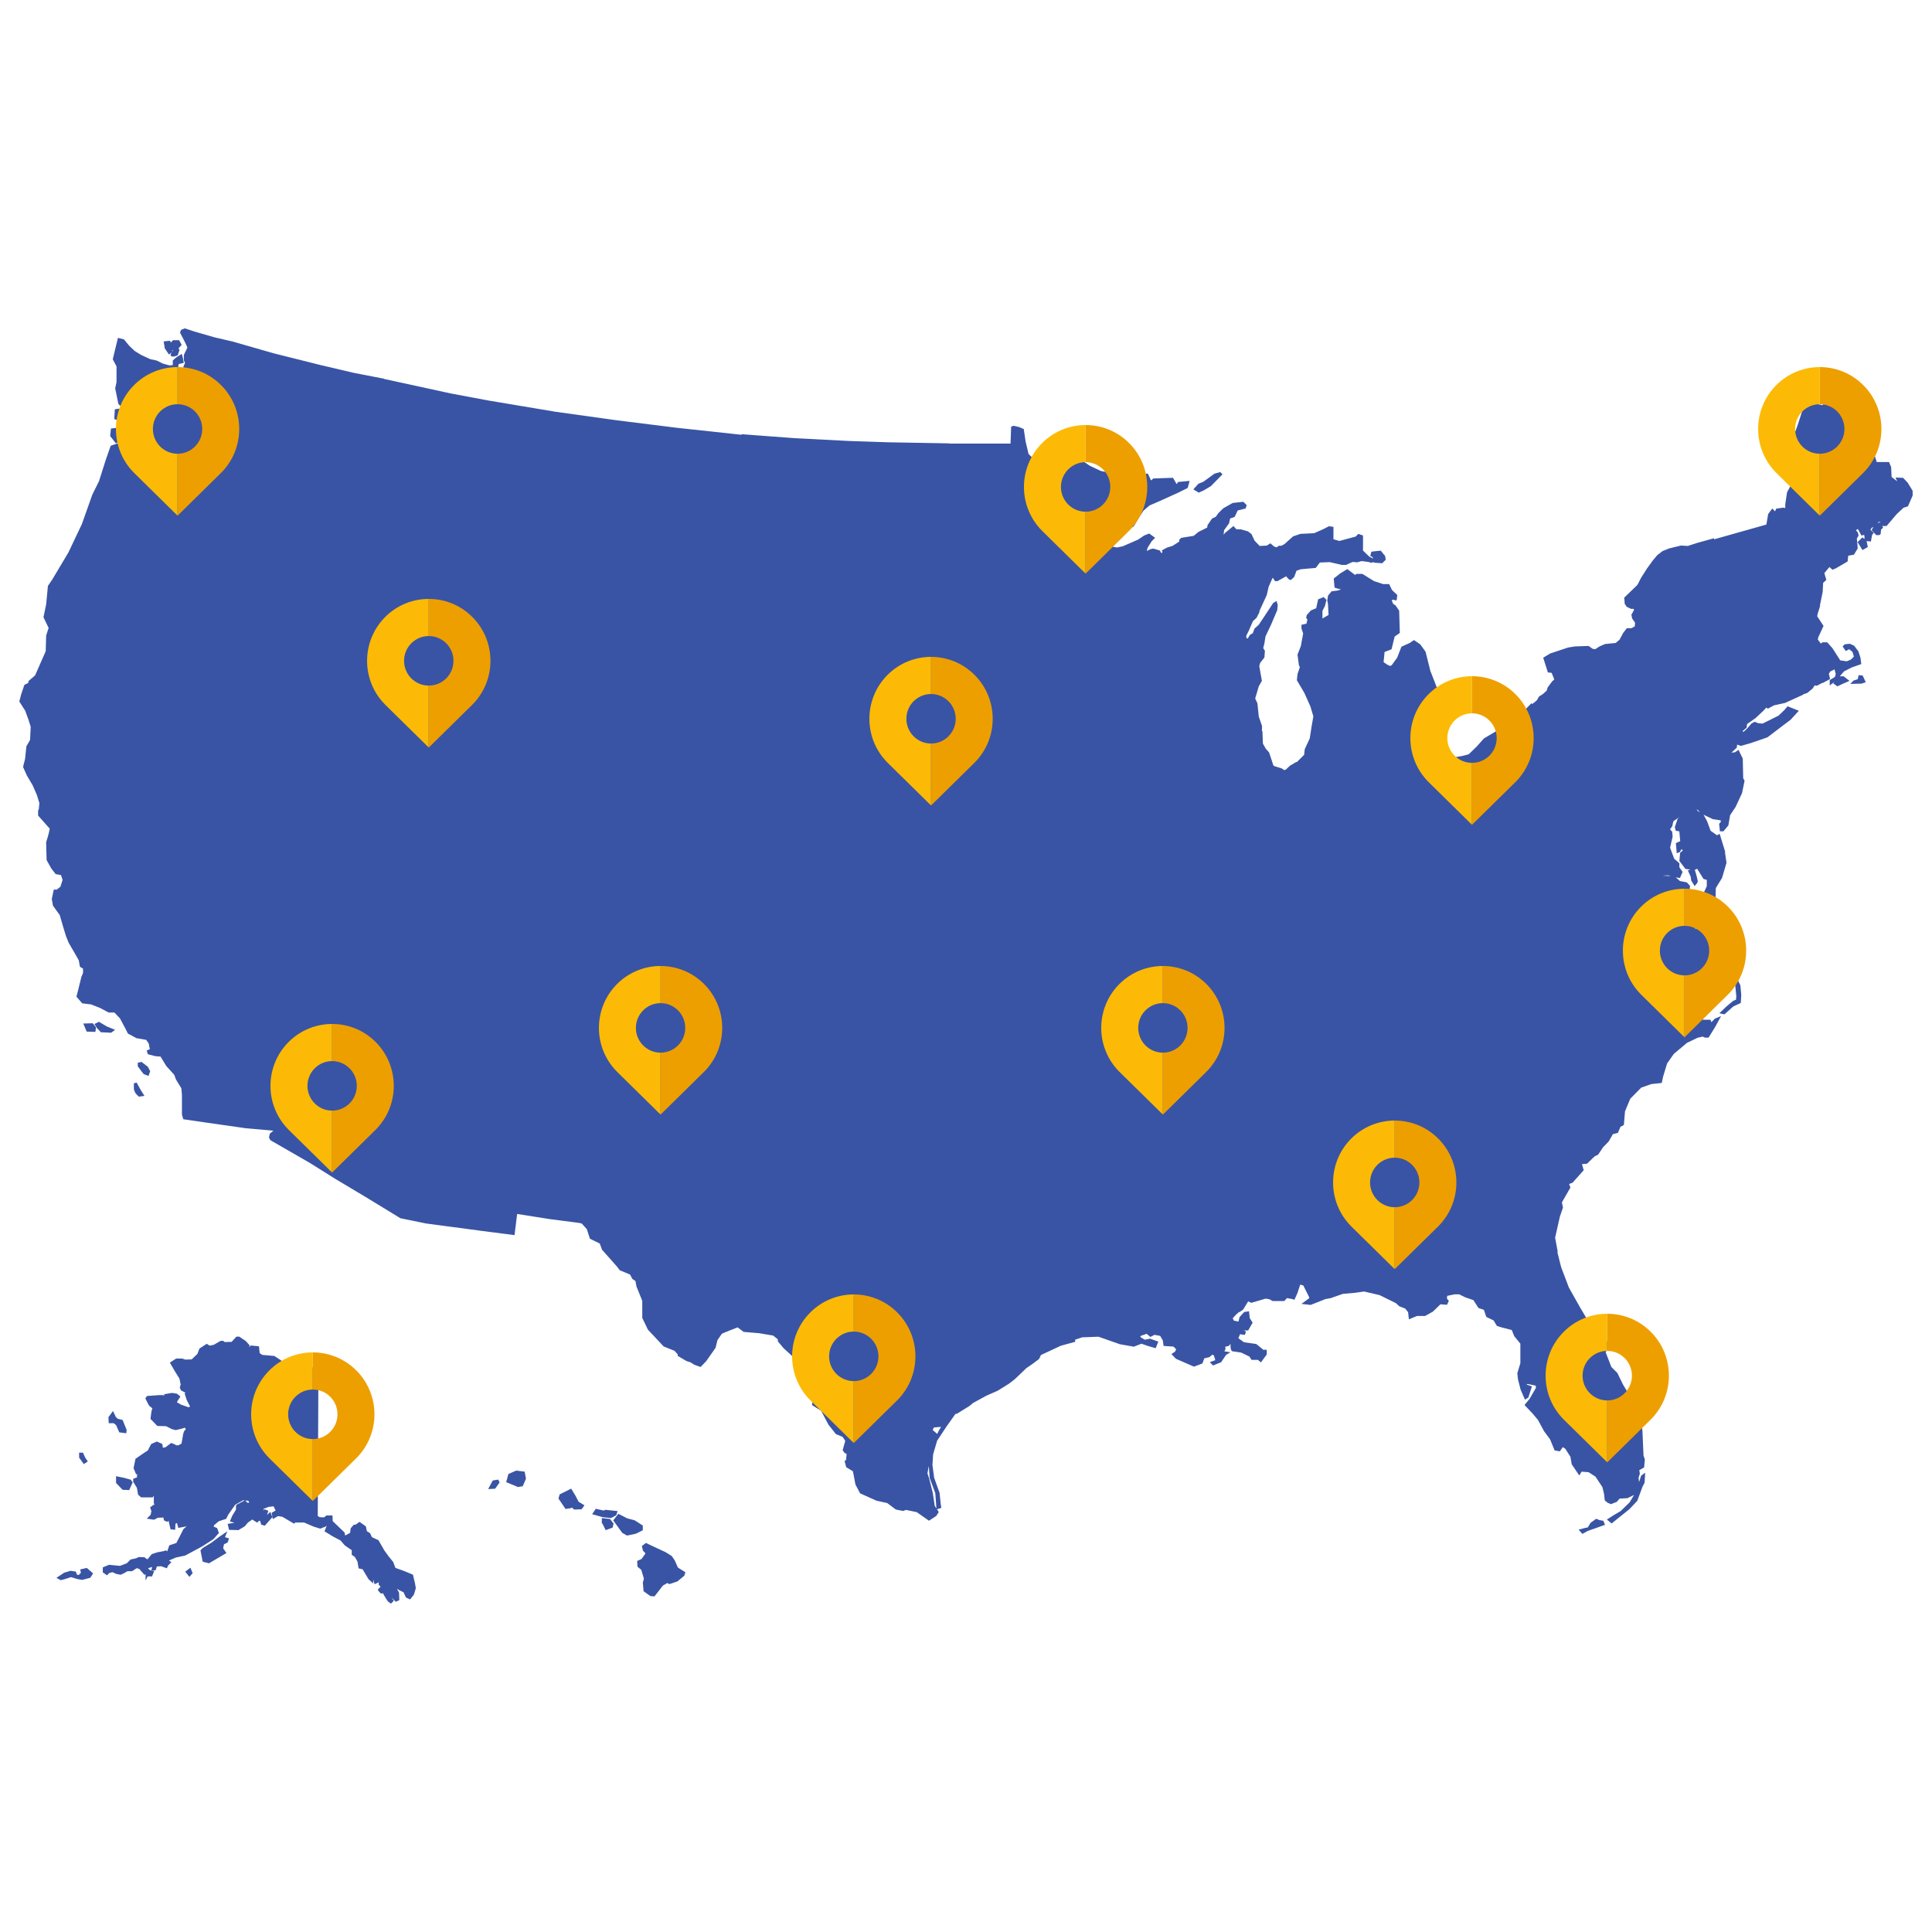 <svg width="100" height="100" viewBox="0 0 100 100" fill="none" xmlns="http://www.w3.org/2000/svg">
<g clip-path="url(#clip0_2000_1230)">
<path d="M7.073 56.035L7.288 56.425L7.476 56.721L7.186 56.763L7.02 56.597L7.015 56.588C7.015 56.588 6.97 56.498 6.945 56.429C6.938 56.405 6.93 56.386 6.929 56.357V56.071L6.979 56.059L7.024 56.047L7.074 56.035H7.073ZM7.438 55.593L7.686 55.693L7.774 55.445L7.653 55.216L7.326 54.965L7.184 54.994L7.131 55.005V55.192L7.144 55.209L7.336 55.467L7.438 55.594V55.593ZM5.957 53.304L5.528 53.128L5.119 52.888L4.887 53.004L4.926 53.065L5.031 53.227L5.222 53.429L5.756 53.454L5.957 53.304ZM4.766 52.964L4.31 52.978L4.415 53.223L4.487 53.396L4.937 53.41L4.972 53.179L4.799 52.963L4.766 52.964ZM62.044 25.499L62.304 25.383L62.675 25.163L63.277 24.551L63.16 24.434L62.864 24.515L62.276 24.942L62.034 25.034L61.768 25.328L61.834 25.37L62.044 25.5V25.499ZM98.998 25.407V25.652L98.755 26.207L98.528 26.279L98.181 26.602L97.647 27.227H97.481C97.457 27.227 97.437 27.218 97.421 27.207L97.47 27.31L97.364 27.416C97.359 27.451 97.352 27.52 97.348 27.567C97.346 27.589 97.344 27.608 97.345 27.611C97.345 27.626 97.339 27.643 97.331 27.655L97.305 27.678C97.289 27.688 97.276 27.691 97.263 27.694C97.237 27.7 97.213 27.7 97.191 27.7C97.162 27.7 97.139 27.698 97.138 27.698L97.113 27.696L96.905 27.476L96.872 27.442L96.968 27.267L96.876 27.323L96.812 27.421L96.987 27.583L96.947 27.63L96.901 27.684L96.837 28.029L96.613 28.006L96.678 28.316L96.401 28.471L96.177 28.103L96.15 28.059L96.396 27.815L96.505 27.898V27.763L96.487 27.687L96.345 27.718L96.164 27.378L96.062 27.444L96.158 27.556L96.203 27.72L96.11 27.872L96.141 28.187L96.154 28.388L95.959 28.711L95.664 28.763L95.632 29.061L95.026 29.416L94.849 29.489L94.689 29.35L94.428 29.664L94.531 30.016L94.364 30.171L94.343 30.631L94.196 31.35L94.212 31.356L94.163 31.511L94.156 31.545L94.153 31.543L94.082 31.77L94.057 31.895L94.386 32.397L94.115 32.984L94.089 33.104L94.246 33.309L94.334 33.245H94.576L94.847 33.55L95.25 34.179L95.585 34.228L95.803 34.139L95.957 33.986L95.884 33.741L95.709 33.602L95.539 33.699L95.372 33.459L95.484 33.348L95.751 33.321L95.973 33.425L96.192 33.716L96.298 34.047L96.339 34.374L95.844 34.547L95.444 34.752L95.231 35.004H95.424L95.731 35.242L95.372 35.398L95.102 35.526L94.946 35.414L94.889 35.372L94.952 35.297L94.706 35.478V35.2L94.974 35.037L95.018 34.888L94.954 34.647L94.729 34.759L94.662 34.877L94.724 35.147L94.332 35.357L94.324 35.344L94.041 35.495L94.019 35.492L93.927 35.476L93.821 35.639L93.546 35.866L93.327 35.943L93.33 35.958L92.387 36.386L91.826 36.508L91.505 36.681L91.472 36.656L91.428 36.623L91.254 36.806L90.866 37.169L90.429 37.475L90.403 37.667L90.201 37.837L90.21 37.879L90.264 37.865L90.407 37.733L90.659 37.447L90.821 37.359L91.009 37.434L91.228 37.454L92.057 37.041L92.362 36.748L92.526 36.557L93.108 36.789L92.68 37.255L92.26 37.572L91.487 38.161L91.196 38.265L90.564 38.479L90.104 38.608L89.913 38.54V38.545L89.899 38.693L89.655 38.924L89.613 38.958L89.811 38.935L89.984 38.81L90.205 39.263L90.228 40.28L90.299 40.41L90.169 41.046L89.837 41.763L89.55 42.193L89.46 42.723L89.204 43.029H89.024L88.981 42.64L89 42.618L89.07 42.54L89.059 42.461L88.658 42.4L88.175 42.17L88.356 42.5L88.541 43.001L88.873 43.234L89.009 43.159L89.256 43.962L89.261 43.961L89.266 43.998L89.301 44.112L89.284 44.115L89.363 44.66L89.132 45.444L88.811 45.963L88.789 46.725L88.696 47.13L88.459 47.64L88.216 47.605L88.038 47.187L88.096 46.398L88.343 45.873V45.544L88.174 45.495L87.844 44.965L87.723 45.025L87.796 45.265V45.266C87.796 45.266 87.857 45.497 87.873 45.583C87.875 45.596 87.877 45.604 87.877 45.619C87.877 45.637 87.873 45.648 87.868 45.659L87.854 45.688C87.844 45.705 87.831 45.722 87.819 45.739C87.795 45.77 87.772 45.796 87.771 45.797L87.712 45.862L87.535 45.573L87.512 45.379L87.393 45.119L87.362 45.053L87.496 45.008L87.237 44.974L86.924 44.562L86.963 44.141L87.101 44.021L87.037 43.948L86.948 44.102L86.788 44.165L86.743 43.639L86.968 43.538L86.921 43.03L86.738 42.998L86.688 42.815L86.833 42.381L86.925 42.276L86.819 42.365L86.621 42.501C86.621 42.501 86.619 42.504 86.619 42.505C86.613 42.521 86.607 42.541 86.6 42.565C86.587 42.609 86.574 42.666 86.575 42.683C86.573 42.724 86.558 42.751 86.542 42.782C86.525 42.812 86.504 42.843 86.484 42.87C86.468 42.892 86.453 42.911 86.44 42.927L86.55 43.047L86.576 43.303L86.443 43.878L86.656 44.448L86.924 44.681V44.892L87.091 45.129L86.955 45.445L86.738 45.412L86.955 45.602L87.308 45.67L87.478 45.854L87.422 46.345L87.517 46.441L87.541 46.697L87.679 46.939L87.645 47.232L87.352 47.128L87.52 47.269V47.391L87.659 47.5L87.81 47.701L87.838 48.006L87.709 48.088L87.823 48.065L88.173 47.998L88.343 47.967L88.843 48.836L88.793 48.854L88.953 49.312L89.329 50.006L89.593 50.28L89.619 50.376L89.628 50.374L89.76 50.337L90.081 51.001L90.128 51.5L90.103 51.913L89.716 52.094L89.42 52.356L89.261 52.501L89.228 52.495L89.116 52.472L88.992 52.447L89.366 52.09L89.713 51.802L89.855 51.746L89.872 51.568L89.807 50.917L89.653 50.666L89.639 50.622L89.499 50.634L89.461 51.15L89.172 51.3L89.112 51.5L88.965 51.841L88.52 52.038L88.243 52.002L88.23 52.001L88.323 52.153L88.127 52.78H88.534L88.55 52.822L88.581 52.907L88.766 52.723L89.084 52.591L88.781 53.147L88.435 53.707H88.249L88.236 53.701L88.133 53.654L87.869 53.714L87.321 53.976L86.637 54.548L86.287 55.048L86.078 55.74L86.012 56.053L85.466 56.113L84.95 56.295L84.383 56.87L84.11 57.521L84.052 58.23L83.873 58.325L83.746 58.636L83.482 58.705L83.267 59.08L82.973 59.384L82.719 59.764L82.533 59.857L82.141 60.236L81.883 60.254L81.972 60.57L81.398 61.214L81.216 61.283L81.285 61.466L80.844 62.234L80.898 62.507L80.737 62.979L80.493 64.061L80.629 64.802L80.606 64.801L80.804 65.587L81.205 66.643L81.776 67.657L82.177 68.335L82.688 68.933L83.132 69.341L83.327 69.704L83.178 69.88L83.108 69.994L83.406 70.757L83.718 71.069L84.003 71.659L84.385 72.296L84.875 73.203L85.012 74.047L85.068 75.341L85.137 75.536L85.099 75.954L84.85 76.094L84.879 76.277L84.811 76.49L84.838 76.712L84.947 76.377L85.155 76.229L85.123 76.749L85.017 76.948L84.745 77.685L84.328 78.123L83.751 78.585L83.417 78.854L83.241 78.708L83.172 78.651L83.529 78.423L83.883 78.214L84.344 77.766L84.579 77.379L84.232 77.546L83.831 77.567L83.681 77.738L83.382 77.854L83.214 77.784L83.062 77.66L83.025 77.324L82.939 76.97L82.582 76.431L82.225 76.201L81.865 76.172L81.743 76.37L81.352 75.792L81.284 75.399L81.018 74.985L80.891 74.903L80.735 75.122L80.467 75.075L80.232 74.5L79.919 74.077L79.605 73.496L79.329 73.167L78.908 72.723L79.166 72.413L79.501 71.833L79.487 71.721L79.069 71.634L79.007 71.659L79.291 71.761L79.107 72.337L78.933 72.446L78.709 71.935L78.571 71.398L78.536 71.078L78.694 70.559V69.55L78.376 69.157L78.25 68.842L77.718 68.705L77.479 68.63L77.308 68.345L76.93 68.163L76.807 67.798L76.524 67.7L76.265 67.296L75.833 67.146L75.528 66.994H75.292L74.907 67.073L74.892 67.212L74.991 67.334L74.899 67.535L74.557 67.511L74.167 67.889L73.762 68.114H73.342L72.924 68.288L72.883 67.917L72.737 67.733L72.427 67.612L72.256 67.453L71.406 67.034L70.604 66.848L70.143 66.914L69.508 66.97L68.87 67.193L68.602 67.241L67.838 67.543L67.363 67.489L67.764 67.197V67.145L67.458 66.535L67.299 66.492L67.16 66.917L67 67.277L66.943 67.258L66.88 67.237L66.614 67.19L66.476 67.34H65.867L65.705 67.248L65.507 67.218L64.766 67.434L64.605 67.359L64.347 67.779L64.297 67.815L64.3 67.821L64.272 67.833L64.148 67.923L64.139 67.903L63.962 68.06L63.804 68.236L63.869 68.359L64.103 68.407L64.159 68.173L64.4 67.908L64.648 67.872L64.688 68.227L64.836 68.46L64.606 68.863H64.378L64.491 68.922L64.474 68.975L64.434 69.094L64.183 69.06L64.098 69.267L64.391 69.475L65.023 69.565L65.39 69.864H65.567V70.108L65.266 70.516L65.107 70.387H64.78L64.669 70.215L64.255 70.014C64.238 70.012 64.197 70.004 64.146 69.995C64.079 69.983 63.993 69.969 63.926 69.96C63.88 69.954 63.841 69.95 63.826 69.95C63.805 69.95 63.783 69.942 63.768 69.931C63.753 69.92 63.742 69.906 63.734 69.893C63.719 69.866 63.711 69.839 63.705 69.81C63.694 69.753 63.691 69.687 63.691 69.635C63.691 69.608 63.692 69.585 63.693 69.568L63.689 69.564L63.605 69.662L63.416 69.709L63.434 69.828L63.375 69.945L63.686 69.991L63.458 70.133L63.206 70.508L62.788 70.677L62.617 70.506L62.903 70.403L62.836 70.169L62.76 70.112L62.597 70.246L62.335 70.308L62.236 70.572L61.801 70.738L60.864 70.33L60.633 70.085L60.818 69.962L60.88 69.84L60.739 69.7L60.227 69.665L60.188 69.379L60.052 69.146L59.755 69.09L59.546 69.2L59.35 69.038C59.277 69.064 59.111 69.121 59.058 69.139L59.053 69.14H59.051L59.049 69.143C59.045 69.147 59.038 69.158 59.033 69.171C59.029 69.181 59.024 69.192 59.021 69.202L59.252 69.343L59.525 69.289L59.955 69.441L59.818 69.783L59.41 69.665L59.083 69.55L58.684 69.705L57.964 69.577L56.857 69.188L56.013 69.22L55.646 69.343L55.655 69.451L54.911 69.654L53.88 70.135L53.782 70.341L53.487 70.564L53.261 70.722L53.13 70.809L52.524 71.389L52.226 71.618L51.646 71.98L51.037 72.25L50.37 72.615L50.181 72.771L49.537 73.171L49.452 73.187L48.972 73.864L48.505 74.572L48.297 75.283L48.264 75.83L48.352 76.489L48.633 77.274L48.691 77.841L48.721 78.051L48.667 78.067L48.554 78.101L48.499 78.118L48.591 78.263L48.459 78.467L48.084 78.712L47.451 78.268L46.888 78.152L46.754 78.208L46.371 78.134L45.92 77.797L45.365 77.676L44.518 77.294L44.278 76.84L44.147 76.153L43.8 75.941L43.716 75.633L43.793 75.556L43.821 75.254L43.71 75.199L43.616 75.059L43.751 74.578L43.611 74.372L43.264 74.227L42.879 73.739L42.502 73.021L42.033 72.729L42.058 72.493L41.488 71.169L41.4 70.72L41.208 70.506L41.205 70.487L41.186 70.353L40.559 69.784L40.26 69.426V69.322L40.017 69.128L39.305 69.008L38.491 68.939L38.179 68.704L37.73 68.88L37.367 69.03L37.137 69.362L37.036 69.766L36.554 70.452L36.262 70.755L35.934 70.638L35.744 70.515L35.532 70.448L35.077 70.179V70.099L34.913 69.917L34.352 69.693L33.536 68.823L33.244 68.218V67.331L32.943 66.586L32.891 66.305L32.731 66.199L32.611 65.969L32.077 65.748L31.933 65.556L31.162 64.686L31.043 64.364L30.535 64.116L30.373 63.621L30.115 63.333L29.991 63.3L28.477 63.104L26.767 62.834L26.632 63.93L24.847 63.7V63.699L22.055 63.328L20.726 63.056L18.917 61.952L17.342 61.011L16.038 60.193L14 59.019L13.922 58.881L13.966 58.679L14.151 58.524L12.725 58.398L10.609 58.096L9.488 57.932L9.417 57.693V56.667L9.385 56.327L9.108 55.875L9.021 55.634L8.609 55.18L8.309 54.688L8.044 54.668L7.655 54.568L7.591 54.376L7.646 54.353L7.755 54.306L7.699 54.013L7.566 53.823L7.065 53.736L6.621 53.498L6.488 53.233L6.212 52.715L5.922 52.407H5.619L5.192 52.177L4.72 51.99L4.253 51.932L3.956 51.585L4.021 51.339L4.213 50.562L4.299 50.356V50.137L4.137 50.04L4.078 49.708L3.926 49.438L3.553 48.795L3.415 48.452L3.257 47.934L3.091 47.362L2.741 46.877L2.68 46.536L2.783 46.046H2.937L3.128 45.894L3.24 45.541L3.157 45.295L2.878 45.241L2.646 44.937L2.412 44.516L2.388 43.593L2.458 43.37L2.525 43.127L2.575 42.892L1.973 42.215V41.948L1.982 41.933L2.008 41.89L2.039 41.57L1.909 41.149L1.687 40.641L1.395 40.148L1.193 39.699L1.298 39.278L1.366 38.63L1.557 38.296L1.589 37.617L1.469 37.238L1.304 36.787L1 36.31L1.098 35.932L1.265 35.444L1.454 35.356L1.485 35.243L1.815 34.96L2.366 33.708L2.389 32.893L2.52 32.491L2.508 32.486L2.25 31.949L2.389 31.281L2.48 30.327L2.702 30.001L3.542 28.593L4.236 27.131L4.777 25.607L5.125 24.903L5.472 23.809L5.73 23.073L6.253 22.887L6.201 22.843L6 22.949L5.702 22.572L5.744 22.18L6.049 22.145L6.181 21.803L5.916 21.686L5.944 21.185L6.343 21.128L6.126 20.904L5.962 20.099L6.031 19.779V18.962L5.836 18.596L6.105 17.488L6.415 17.565L6.685 17.893L6.969 18.165L7.308 18.373L7.781 18.592L8.108 18.66L8.425 18.817L8.767 18.913L8.943 18.897V18.66L9.103 18.513L9.408 18.316L9.466 18.529L9.511 18.783L9.247 18.843L9.225 18.987L9.399 19.13L9.531 19.416L9.583 19.579L9.637 19.572L9.648 19.5L9.554 19.363L9.492 18.971L9.577 18.789L9.516 18.646V18.372L9.7 17.993L9.59 17.743L9.319 17.215L9.373 17.071L9.547 17.004L9.569 16.996L10.062 17.16L11.105 17.461L12.027 17.674L14.175 18.29L16.636 18.906L18.294 19.295L19.88 19.602L19.878 19.614L23.324 20.363L25.291 20.732L28.764 21.314L31.9 21.751L35.036 22.143L38.385 22.504L38.387 22.474L41.127 22.68L43.96 22.826L45.949 22.892L49.143 22.949L49.146 22.959H52.305L52.337 22.081L52.381 22.066L52.466 22.039L52.736 22.1L52.989 22.206L53.084 22.845L53.237 23.496L53.384 23.643H53.927L53.939 23.695L53.962 23.803L54.648 23.837V24.058H55.059L55.085 23.945L55.234 23.796L55.529 23.716L55.672 23.823H55.985L56.414 24.111L56.976 24.375L57.179 24.42L57.224 24.34L57.478 24.25L57.542 24.608L57.752 24.716L57.798 24.67L58.021 24.707V24.941L58.248 25.022H58.547L58.704 24.944L59.059 24.579L59.41 24.509L59.523 24.748L59.525 24.75L59.564 24.854H59.595L59.695 24.765L60.714 24.73L60.903 25.061L60.976 24.947L61.575 24.89L61.475 25.256L60.998 25.494L60.007 25.943L59.498 26.163L59.187 26.431L58.934 26.814L58.677 27.256L58.48 27.348L57.989 27.905L57.966 27.908L57.851 27.927L57.564 28.195L57.642 28.25L57.592 28.298L57.819 28.338L58.115 28.275L58.902 27.933L59.218 27.719L59.483 27.614L59.788 27.837L59.615 28.009L59.41 28.332L59.36 28.49L59.387 28.508L59.553 28.421L59.563 28.419L59.702 28.394L60.035 28.496L60.048 28.52L60.1 28.616L60.141 28.623L60.171 28.551L60.128 28.495L60.215 28.447L60.221 28.432L60.228 28.44L60.403 28.343L60.693 28.254L61.038 28.032V27.939L61.057 27.92L61.14 27.838L61.784 27.736L62.035 27.53L62.483 27.307L62.503 27.18L62.735 26.839L62.927 26.75L63.055 26.569L63.312 26.312L63.804 26.033L64.355 25.972L64.53 26.146L64.472 26.319L64.063 26.421L63.907 26.753L63.669 26.84L63.617 27.086L63.36 27.442L63.333 27.665L63.339 27.668L63.407 27.585L63.842 27.227L64 27.398H64.228L64.598 27.505L64.778 27.645L64.937 27.985L65.201 28.259L65.57 28.239L65.754 28.121L65.95 28.29L66.075 28.331L66.2 28.248H66.327L66.486 28.16L66.929 27.763L67.31 27.633L68.016 27.599L68.486 27.393L68.784 27.238L69.019 27.271V27.907L69.036 27.917L69.325 28L69.521 27.948L70.168 27.773L70.309 27.633L70.549 27.718V28.498L70.87 28.808L71.002 28.873L71.067 28.922L71.046 28.838L70.925 28.77L70.983 28.556L71.196 28.528L71.47 28.502L71.492 28.53C71.492 28.53 71.509 28.552 71.532 28.581C71.554 28.61 71.583 28.647 71.608 28.676C71.624 28.695 71.639 28.712 71.645 28.717C71.663 28.729 71.671 28.742 71.678 28.754L71.693 28.789C71.701 28.812 71.705 28.836 71.709 28.859C71.717 28.904 71.72 28.945 71.72 28.946L71.722 28.976L71.545 29.152L71.119 29.125L71.111 29.094L70.964 29.131L70.945 29.124L70.862 29.093L70.478 29.04L70.255 29.107L70.013 29.085L69.667 29.241H69.454L68.826 29.095L68.315 29.116L68.103 29.395L67.328 29.464L67.107 29.541L66.988 29.863L66.811 30.024L66.773 30.009L66.702 29.981L66.57 29.83L66.118 30.081H65.999L65.881 29.911L65.867 29.915L65.668 30.362L65.567 30.799L65.178 31.65L65.199 31.661L65.042 31.974L64.852 32.151L64.632 32.656L64.505 32.909L64.52 33.034L64.585 33.047L64.694 32.861L64.845 32.774L64.933 32.535L65.152 32.339L65.439 31.909L65.897 31.214L66.072 31.105L66.097 31.187L66.135 31.312L66.111 31.581L65.791 32.331L65.502 32.94L65.447 33.291L65.385 33.547L65.472 33.687L65.446 34.031L65.228 34.306L65.18 34.47L65.244 34.846L65.316 35.239L65.15 35.533L65.062 35.839L64.968 36.152L65.086 36.409L65.153 37.084L65.323 37.581L65.317 37.843L65.343 37.839L65.368 38.489L65.514 38.749L65.687 38.944L65.826 39.361L65.909 39.619L65.964 39.656L66.332 39.769L66.472 39.859L66.552 39.838L66.77 39.631L67.094 39.44L67.138 39.438L67.178 39.392L67.501 39.071L67.533 38.781L67.792 38.22L67.892 37.579L67.979 37.078L67.828 36.57L67.516 35.871L67.125 35.206L67.162 34.874L67.165 34.866L67.198 34.778L67.279 34.534L67.23 34.426L67.159 33.884L67.332 33.437L67.451 32.788L67.363 32.525V32.339L67.622 32.28L67.672 32.069L67.605 31.981L67.612 31.951L67.638 31.834L67.85 31.597L68.125 31.482L68.226 31.022L68.512 30.903L68.659 31.05L68.581 31.361L68.449 31.623V32.014L68.766 31.829L68.735 31.268L68.7 31.082L68.738 30.829L68.923 30.605L69.224 30.569L69.413 30.509L69.22 30.461L69.076 30.413L69.035 29.943L69.381 29.672L69.738 29.456L70.096 29.727L70.15 29.757L70.202 29.705H70.517L71.123 30.08L71.589 30.231H71.901L72.049 30.538L72.323 30.798L72.288 31.079L72.219 31.066L72.073 31.039L72.038 31.075L72.105 31.251L72.233 31.336L72.42 31.608L72.455 32.761L72.187 32.947L72.125 33.203L72.027 33.606L71.663 33.748C71.655 33.849 71.636 34.104 71.618 34.219C71.615 34.233 71.614 34.245 71.611 34.256L71.616 34.263C71.626 34.275 71.645 34.292 71.665 34.308C71.707 34.341 71.761 34.375 71.796 34.396C71.813 34.407 71.826 34.414 71.832 34.417L71.956 34.47L72.039 34.425L72.317 34.041L72.537 33.475L72.973 33.276L73.185 33.13L73.513 33.352L73.786 33.731L74.035 34.725L74.383 35.617L74.386 35.626L74.469 36.689L74.193 36.819L74.17 36.813L74.045 36.782L74.019 36.704L73.988 36.685L73.857 36.946L73.833 37.37L73.789 37.383L73.693 37.412L73.555 37.558L73.578 38.111L73.35 38.314L73.136 38.697L73.121 38.806L73.357 39.006L73.308 39.011L73.409 39.068L73.65 39.213L74.219 39.145L74.591 39.482L74.775 39.464L75.369 39.184L75.69 39.127L76.019 39.043L76.443 38.631L76.808 38.221L77.233 37.97L77.975 37.525L77.972 37.504L78.46 37.151L78.467 37.148L78.59 37.097L79.279 36.386L79.283 36.452L79.43 36.35L79.554 36.237L79.658 36.053L79.859 35.924L80.055 35.749L80.109 35.577L80.345 35.259L80.352 35.254L80.444 35.178L80.431 35.122L80.313 34.827L80.118 34.804L79.876 34.043L80.242 33.822L80.721 33.663L81.165 33.516L81.523 33.458L82.223 33.435L82.441 33.584L82.57 33.601L82.779 33.465L83.075 33.335L83.627 33.28L83.827 33.111L84.015 32.759L84.207 32.516H84.446L84.615 32.419L84.632 32.23L84.481 32.015L84.439 31.821L84.567 31.591V31.516H84.426L84.207 31.413L84.096 31.261L84.07 30.932L84.718 30.309L84.779 30.228L84.935 29.917L85.253 29.419L85.547 29.013L85.778 28.737L86.05 28.525L86.4 28.385L87.011 28.237L87.357 28.259L87.83 28.106L88.716 27.86L88.722 27.915L91.427 27.151L91.52 26.607L91.732 26.32L91.879 26.467L91.93 26.333H91.972L91.967 26.321L92.318 26.275L92.331 26.279L92.405 26.299V26.101L92.497 25.48L92.781 24.959L92.924 24.561L92.719 24.303V23.605L92.736 23.586L92.816 23.497L92.898 23.222L92.877 23.076L92.854 22.533L93.049 21.996L93.365 21.018L93.61 20.518H93.791L93.986 20.55V20.713L94.099 20.919L94.327 20.972L94.372 20.927V20.82L94.833 20.489L95.044 20.28L95.242 20.308L95.893 20.581L96.122 20.695L97.139 23.914H97.775L97.886 24.177L97.908 24.686L98.181 24.9H98.194L98.11 24.716L98.476 24.732L98.503 24.733L98.74 24.981L99 25.406L98.998 25.407ZM48.599 74.037L48.712 73.855L48.34 73.884L48.276 74.017L48.511 74.22L48.599 74.037H48.599ZM88.012 51.956H88.032L88.012 51.939V51.956ZM86.474 45.346L86.352 45.308L86.094 45.315L86.105 45.324L86.474 45.346ZM87.993 42.034L87.813 41.871L87.879 41.987L87.993 42.034ZM97.331 27.025C97.33 27.02 97.329 27.015 97.327 27.01L97.227 27.022L97.192 27.076L97.331 27.025ZM48.469 78.082L48.411 77.286L48.12 76.502L48.074 75.877L48.005 76.259L48.09 76.514L48.283 77.282L48.382 77.943L48.47 78.082H48.469ZM96.262 34.95L96.205 34.944L96.155 35.155L95.939 35.226L95.928 35.238L95.883 35.283L95.767 35.399L96.357 35.383L96.571 35.312L96.412 34.965L96.263 34.95L96.262 34.95ZM34.928 80.769L34.77 80.54L34.452 80.34L33.773 80.025L33.434 79.862L33.221 80.025L33.232 80.066L33.281 80.262L33.408 80.398L33.385 80.443L33.207 80.693L32.98 80.793L32.995 81.091L33.193 81.253L33.328 81.71L33.274 81.916L33.311 82.361L33.665 82.613L33.876 82.628L34.1 82.343L34.306 82.073L34.535 81.939L34.628 81.982L34.651 81.992L35.059 81.857L35.421 81.557L35.46 81.426L35.475 81.378L35.089 81.138L34.926 80.77L34.928 80.769ZM31.635 78.572L31.9 78.426L31.965 78.213L31.319 78.146L31.266 78.188L30.837 78.095L30.649 78.375L30.737 78.399L31.227 78.536L31.635 78.571V78.572ZM31.15 78.578V78.85H31.175L31.351 79.202L31.709 79.068L31.758 78.859L31.576 78.621L31.149 78.578H31.15ZM33.272 78.962L32.85 78.69L32.465 78.589L32.007 78.355L31.74 78.694L31.769 78.734L32.205 79.338L32.452 79.481L32.913 79.385L33.272 79.206V78.962V78.962ZM29.788 77.419L29.565 77.052L28.967 77.35L28.906 77.564L28.923 77.589L29.273 78.105L29.536 78.064L29.606 78.033L29.718 78.134L30.103 78.121L30.253 77.915L29.949 77.731L29.788 77.42V77.419ZM25.787 76.583L25.506 76.63L25.266 77.074L25.383 77.068L25.628 77.055L25.861 76.729L25.809 76.627L25.788 76.584L25.787 76.583ZM26.719 76.118L26.314 76.294L26.201 76.716L26.254 76.738L26.811 76.969L27.056 76.927L27.224 76.54L27.156 76.171L26.72 76.118H26.719ZM11.768 79.259L11.342 79.549L10.927 79.862L10.496 80.122L10.376 80.242L10.382 80.276L10.491 80.832L10.816 80.917L11.28 80.644L11.72 80.386L11.55 80.138L11.595 79.928L11.78 79.842L11.858 79.629L11.646 79.563L11.768 79.261L11.768 79.259ZM4.149 81.233L4.189 81.407L4.073 81.523L3.976 81.497L3.942 81.387L3.929 81.347L3.649 81.305L3.322 81.402L2.921 81.669L3.015 81.721L3.116 81.776L3.138 81.789L3.311 81.749L3.677 81.631L3.987 81.727L4.252 81.775L4.674 81.665L4.819 81.439L4.493 81.156L4.148 81.234L4.149 81.233ZM21.474 81.919L21.523 82.205L21.425 82.534L21.228 82.786L21.012 82.687L20.888 82.417L20.658 82.303L20.55 82.233L20.655 82.442L20.668 82.825L20.485 82.907L20.291 82.713L20.27 82.701L20.383 82.858L20.242 82.998L20.2 82.977C20.196 82.974 20.123 82.939 20.066 82.869C20.052 82.851 20.034 82.825 20.013 82.793C19.993 82.761 19.97 82.725 19.949 82.69C19.906 82.621 19.87 82.559 19.87 82.559L19.868 82.556L19.825 82.46C19.809 82.472 19.788 82.482 19.761 82.482C19.747 82.482 19.734 82.479 19.721 82.475L19.717 82.473L19.712 82.471C19.671 82.445 19.641 82.41 19.617 82.38C19.594 82.351 19.578 82.327 19.578 82.325L19.551 82.283L19.699 82.124L19.601 82.027V81.856L19.589 81.911L19.388 82.001L19.316 81.743V81.957L19.076 81.739L18.77 81.228L18.563 81.179L18.502 80.823L18.368 80.588L18.206 80.476V80.215L18.18 80.222L17.845 79.987L17.623 79.733L17.205 79.513L16.796 79.259L16.913 78.967L16.868 79.009L16.576 79.123L16.224 79.014L15.739 78.805H15.292L15.219 78.864L14.617 78.511L14.404 78.473L14.401 78.467L14.2 78.582L14.119 78.629L14.061 78.302L14.266 78.185L14.162 77.968L13.902 77.996L13.642 78.098L13.652 78.188L13.68 78.117L13.89 78.195L13.82 78.409L13.993 78.258L14.097 78.528L13.706 78.971L13.518 78.914L13.47 78.737L13.422 78.708L13.309 78.81L13.056 78.65L12.83 78.81L12.67 79.002L12.341 79.198L11.855 79.184L11.783 78.877L12.123 78.819V78.812L11.897 78.749L12.018 78.463L12.214 78.138V77.989L12.231 77.89L12.665 77.661L12.585 77.653L12.178 77.882L11.973 78.172L11.818 78.392L11.707 78.614L11.321 78.742L11.078 78.944L11.061 79.016L11.24 79.094L11.33 79.347L11.051 79.663L10.468 80.04L9.78 80.411L9.58 80.516L9.105 80.617L8.746 80.771L8.871 80.86L8.702 81.03L8.637 81.175L8.344 81.069L8.121 81.078L8.053 81.281H7.839L7.868 81.102L7.66 81.176L7.766 81.272L7.984 81.311L7.87 81.595H7.642L7.535 81.807V81.475L7.479 81.518L7.293 81.304L7.233 81.236L7.25 81.228L7.08 81.166L6.833 81.326H6.595L6.416 81.431L6.249 81.508L6.029 81.47L5.819 81.375L5.656 81.42L5.539 81.537L5.32 81.385V81.128L5.645 80.993L6.208 81.049L6.563 80.914L6.758 80.719L7.029 80.661L7.194 80.59L7.478 80.603L7.611 80.706L7.651 80.691L7.854 80.443L8.146 80.346L8.451 80.29L8.593 80.247L8.62 80.268L8.656 80.297L8.763 79.988L9.128 79.863L9.285 79.562L9.493 79.147L9.63 79.03L9.636 78.991L9.606 79.014L9.228 79.084L9.165 78.848L9.125 78.836L9.081 78.88L9.068 79.181L8.829 79.159L8.722 78.712L8.661 78.773L8.488 78.696L8.458 78.549L8.169 78.558L7.972 78.661L7.597 78.606L7.798 78.405L7.836 78.217L7.77 78.02L7.947 77.892L7.965 77.89L7.994 77.887L7.962 77.798V77.433L7.953 77.424L7.909 77.505H7.305L7.146 77.36L7.088 77.014L6.894 76.695V76.541L7.087 76.473L7.098 76.302L7.11 76.289L7.046 76.314L6.913 75.99L7.012 75.508L7.44 75.212L7.651 75.075L7.822 74.746L8.117 74.612L8.401 74.739L8.431 74.934L8.563 74.913L8.859 74.688L9.046 74.759L9.051 74.763L9.125 74.809H9.235L9.395 74.72L9.457 74.37C9.46 74.349 9.477 74.218 9.512 74.123C9.526 74.088 9.537 74.057 9.57 74.028C9.59 74.012 9.607 73.996 9.62 73.982L9.57 73.898L9.392 73.952L9.093 74.023L8.902 73.972L8.594 73.819L8.143 73.808L7.788 73.44L7.837 73.068L7.883 72.892L7.714 72.754L7.522 72.383L7.543 72.351L7.606 72.257L8.237 72.21H8.457L8.476 72.228L8.502 72.254L8.495 72.165L8.902 72.097L9.154 72.135L9.338 72.284L9.186 72.518L9.162 72.583L9.357 72.698L9.761 72.842L9.838 72.799L9.662 72.457L9.556 72.128L9.593 72.1L9.602 72.093L9.368 71.964L9.304 71.82L9.351 71.667L9.289 71.359L9.037 70.953L8.792 70.529L9.119 70.317H9.431L9.587 70.373L9.921 70.362L10.218 70.077L10.322 69.802L10.7 69.555L10.859 69.652L11.07 69.604L11.4 69.411L11.414 69.41L11.541 69.396L11.562 69.411L11.634 69.465L11.988 69.454L12.236 69.185H12.386L12.725 69.414L12.927 69.642L12.909 69.68L12.882 69.741L12.982 69.642L13.404 69.684L13.44 70.033L13.57 70.128L14.198 70.184L14.737 70.538L14.856 70.452L15.329 70.682L15.493 70.634L15.683 70.558L16.143 70.739L16.454 70.968L16.481 70.988L16.447 78.467L16.547 78.529L16.775 78.538L16.897 78.439H17.208L17.221 78.733L17.835 79.323L17.839 79.343L17.867 79.479L18.101 79.349L18.111 79.347L18.121 79.346L18.151 79.105L18.305 78.924L18.331 78.921L18.415 78.912L18.607 78.771L18.936 79.003L18.992 79.258L19.153 79.355L19.253 79.564L19.588 79.72L19.9 80.261L20.144 80.593L20.352 80.847L20.468 81.154L20.88 81.301L21.374 81.504L21.472 81.92L21.474 81.919ZM7.551 81.463H7.561L7.567 81.451L7.551 81.463ZM12.704 77.665L12.724 77.691L12.794 77.778H12.904L12.855 77.68L12.704 77.665ZM4.545 75.642L4.41 75.446L4.294 75.189H4.095V75.443L4.336 75.781L4.546 75.642H4.545ZM9.589 81.349L9.63 81.401L9.802 81.619L9.971 81.429L9.856 81.144L9.589 81.349H9.589ZM6.312 73.488L6.095 73.437L5.992 73.335L5.849 73.033L5.612 73.353L5.628 73.663H5.881L6.008 73.762L6.174 74.139L6.535 74.186L6.556 74.014L6.346 73.497L6.314 73.489L6.312 73.488ZM6.007 76.407V76.76L6.347 77.112L6.688 77.126L6.868 76.725L6.764 76.587L6.414 76.491L6.007 76.407H6.007ZM8.482 17.74L8.471 17.672L8.803 17.637L8.84 17.732L8.957 17.608H9.272L9.402 17.85L9.238 18.035L9.295 18.11L9.194 18.398L9.01 18.454H9.004C9.004 18.454 8.984 18.457 8.961 18.457C8.948 18.457 8.933 18.457 8.917 18.454C8.901 18.45 8.883 18.448 8.86 18.43C8.845 18.419 8.83 18.393 8.83 18.367C8.83 18.353 8.833 18.346 8.835 18.339L8.842 18.32C8.847 18.308 8.855 18.294 8.862 18.279C8.87 18.265 8.878 18.249 8.888 18.233L8.748 18.353L8.53 18.034L8.482 17.74H8.482ZM8.902 18.209C8.907 18.2 8.912 18.191 8.917 18.182C8.929 18.162 8.941 18.143 8.952 18.125L8.921 18.116L8.902 18.209ZM82.781 78.677L82.619 78.61L82.331 78.818L82.182 79.061L82.077 79.078H82.074L81.709 79.174L81.78 79.254L81.905 79.394L82.193 79.237L82.638 79.081L83.074 78.924L82.99 78.716L82.781 78.677V78.677Z" fill="#3954A4"/>
<path d="M34.19 54.486C33.486 54.486 32.914 53.912 32.914 53.204C32.914 52.496 33.486 51.922 34.191 51.922V50C33.374 50 32.557 50.313 31.934 50.938C30.689 52.19 30.689 54.219 31.934 55.47L34.19 57.691V54.486Z" fill="#FCBA06"/>
<path d="M36.448 50.938C35.825 50.313 35.008 50 34.191 50V51.922C34.896 51.922 35.468 52.496 35.468 53.204C35.468 53.912 34.896 54.486 34.191 54.486V57.691L36.448 55.47C37.693 54.219 37.693 52.19 36.448 50.938H36.448Z" fill="#ED9F00"/>
<path d="M60.19 54.486C59.486 54.486 58.914 53.912 58.914 53.204C58.914 52.496 59.486 51.922 60.191 51.922V50C59.374 50 58.557 50.313 57.934 50.938C56.688 52.19 56.688 54.219 57.934 55.47L60.19 57.691V54.486Z" fill="#FCBA06"/>
<path d="M62.448 50.938C61.825 50.313 61.008 50 60.191 50V51.922C60.896 51.922 61.468 52.496 61.468 53.204C61.468 53.912 60.896 54.486 60.191 54.486V57.691L62.448 55.47C63.693 54.219 63.693 52.19 62.448 50.938H62.448Z" fill="#ED9F00"/>
<path d="M48.19 38.486C47.486 38.486 46.914 37.912 46.914 37.204C46.914 36.496 47.486 35.922 48.191 35.922V34C47.374 34 46.557 34.313 45.934 34.938C44.688 36.19 44.688 38.219 45.934 39.47L48.19 41.691V38.486Z" fill="#FCBA06"/>
<path d="M50.448 34.938C49.825 34.313 49.008 34 48.191 34V35.922C48.896 35.922 49.468 36.496 49.468 37.204C49.468 37.912 48.896 38.486 48.191 38.486V41.691L50.448 39.47C51.693 38.219 51.693 36.19 50.448 34.938H50.448Z" fill="#ED9F00"/>
<path d="M22.19 35.486C21.485 35.486 20.914 34.912 20.914 34.204C20.914 33.496 21.485 32.922 22.191 32.922V31C21.374 31 20.557 31.313 19.934 31.939C18.689 33.19 18.689 35.219 19.934 36.47L22.19 38.691V35.486Z" fill="#FCBA06"/>
<path d="M24.452 31.939C23.829 31.313 23.012 31 22.195 31V32.922C22.9 32.922 23.472 33.496 23.472 34.204C23.472 34.912 22.9 35.486 22.195 35.486V38.691L24.452 36.47C25.697 35.219 25.697 33.19 24.452 31.939H24.452Z" fill="#ED9F00"/>
<path d="M76.19 39.486C75.486 39.486 74.914 38.912 74.914 38.204C74.914 37.496 75.486 36.922 76.191 36.922V35C75.374 35 74.557 35.313 73.934 35.938C72.689 37.19 72.689 39.219 73.934 40.47L76.19 42.691V39.486Z" fill="#FCBA06"/>
<path d="M78.448 35.938C77.825 35.313 77.008 35 76.192 35V36.922C76.896 36.922 77.468 37.496 77.468 38.204C77.468 38.912 76.896 39.486 76.191 39.486V42.691L78.448 40.47C79.693 39.219 79.693 37.19 78.448 35.938H78.448Z" fill="#ED9F00"/>
<path d="M94.19 23.486C93.486 23.486 92.914 22.912 92.914 22.204C92.914 21.497 93.486 20.922 94.191 20.922V19C93.374 19 92.557 19.313 91.934 19.939C90.689 21.19 90.689 23.219 91.934 24.47L94.19 26.691V23.486Z" fill="#FCBA06"/>
<path d="M96.448 19.939C95.825 19.313 95.008 19 94.192 19V20.922C94.896 20.922 95.468 21.496 95.468 22.204C95.468 22.912 94.896 23.486 94.191 23.486V26.691L96.448 24.47C97.693 23.219 97.693 21.19 96.448 19.939H96.448Z" fill="#ED9F00"/>
<path d="M83.19 72.486C82.486 72.486 81.914 71.912 81.914 71.204C81.914 70.496 82.486 69.922 83.191 69.922V68C82.374 68 81.557 68.313 80.934 68.939C79.689 70.19 79.689 72.219 80.934 73.47L83.19 75.691V72.486Z" fill="#FCBA06"/>
<path d="M85.448 68.939C84.825 68.313 84.008 68 83.192 68V69.922C83.896 69.922 84.468 70.496 84.468 71.204C84.468 71.912 83.896 72.486 83.191 72.486V75.691L85.448 73.47C86.693 72.219 86.693 70.19 85.448 68.939H85.448Z" fill="#ED9F00"/>
<path d="M16.19 74.486C15.486 74.486 14.914 73.912 14.914 73.204C14.914 72.496 15.486 71.922 16.191 71.922V70C15.374 70 14.557 70.313 13.934 70.939C12.688 72.19 12.688 74.219 13.934 75.47L16.19 77.691V74.486Z" fill="#FCBA06"/>
<path d="M18.448 70.939C17.825 70.313 17.008 70 16.192 70V71.922C16.896 71.922 17.468 72.496 17.468 73.204C17.468 73.912 16.896 74.486 16.191 74.486V77.691L18.448 75.47C19.693 74.219 19.693 72.19 18.448 70.939H18.448Z" fill="#ED9F00"/>
<path d="M44.19 71.486C43.486 71.486 42.914 70.912 42.914 70.204C42.914 69.496 43.486 68.922 44.191 68.922V67C43.374 67 42.557 67.313 41.934 67.939C40.688 69.19 40.688 71.219 41.934 72.47L44.19 74.691V71.486Z" fill="#FCBA06"/>
<path d="M46.448 67.939C45.825 67.313 45.008 67 44.191 67V68.922C44.896 68.922 45.468 69.496 45.468 70.204C45.468 70.912 44.896 71.486 44.191 71.486V74.691L46.448 72.47C47.693 71.219 47.693 69.19 46.448 67.939H46.448Z" fill="#ED9F00"/>
<path d="M72.19 62.486C71.486 62.486 70.914 61.912 70.914 61.204C70.914 60.496 71.486 59.922 72.191 59.922V58C71.374 58 70.557 58.313 69.934 58.938C68.689 60.19 68.689 62.219 69.934 63.47L72.19 65.691V62.486Z" fill="#FCBA06"/>
<path d="M74.448 58.938C73.825 58.313 73.008 58 72.192 58V59.922C72.896 59.922 73.468 60.496 73.468 61.204C73.468 61.912 72.896 62.486 72.191 62.486V65.691L74.448 63.47C75.693 62.219 75.693 60.19 74.448 58.938H74.448Z" fill="#ED9F00"/>
<path d="M87.19 50.486C86.486 50.486 85.914 49.912 85.914 49.204C85.914 48.496 86.486 47.922 87.191 47.922V46C86.374 46 85.557 46.313 84.934 46.938C83.689 48.19 83.689 50.219 84.934 51.47L87.19 53.691V50.486Z" fill="#FCBA06"/>
<path d="M89.448 46.938C88.825 46.313 88.008 46 87.192 46V47.922C87.896 47.922 88.468 48.496 88.468 49.204C88.468 49.912 87.896 50.486 87.191 50.486V53.691L89.448 51.47C90.693 50.219 90.693 48.19 89.448 46.938H89.448Z" fill="#ED9F00"/>
<path d="M56.19 26.486C55.486 26.486 54.914 25.912 54.914 25.204C54.914 24.497 55.486 23.922 56.191 23.922V22C55.374 22 54.557 22.313 53.934 22.939C52.688 24.19 52.688 26.219 53.934 27.47L56.19 29.691V26.486Z" fill="#FCBA06"/>
<path d="M58.448 22.939C57.825 22.313 57.008 22 56.191 22V23.922C56.896 23.922 57.468 24.496 57.468 25.204C57.468 25.912 56.896 26.486 56.191 26.486V29.691L58.448 27.47C59.693 26.219 59.693 24.19 58.448 22.939H58.448Z" fill="#ED9F00"/>
<path d="M9.19 23.486C8.486 23.486 7.914 22.912 7.914 22.204C7.914 21.497 8.486 20.922 9.191 20.922V19C8.374 19 7.557 19.313 6.934 19.939C5.689 21.19 5.689 23.219 6.934 24.47L9.19 26.691V23.486Z" fill="#FCBA06"/>
<path d="M11.448 19.939C10.825 19.313 10.008 19 9.191 19V20.922C9.896 20.922 10.468 21.496 10.468 22.204C10.468 22.912 9.896 23.486 9.191 23.486V26.691L11.448 24.47C12.693 23.219 12.693 21.19 11.448 19.939H11.448Z" fill="#ED9F00"/>
<path d="M17.19 57.486C16.485 57.486 15.914 56.912 15.914 56.204C15.914 55.496 16.485 54.922 17.191 54.922V53C16.374 53 15.557 53.313 14.934 53.938C13.688 55.19 13.688 57.219 14.934 58.47L17.19 60.691V57.486Z" fill="#FCBA06"/>
<path d="M19.448 53.938C18.825 53.313 18.008 53 17.192 53V54.922C17.896 54.922 18.468 55.496 18.468 56.204C18.468 56.912 17.896 57.486 17.191 57.486V60.691L19.448 58.47C20.693 57.219 20.693 55.19 19.448 53.938H19.448Z" fill="#ED9F00"/>
</g>
<defs>
<clipPath id="clip0_2000_1230">
<rect width="98" height="66" fill="white" transform="translate(1 17)"/>
</clipPath>
</defs>
</svg>
